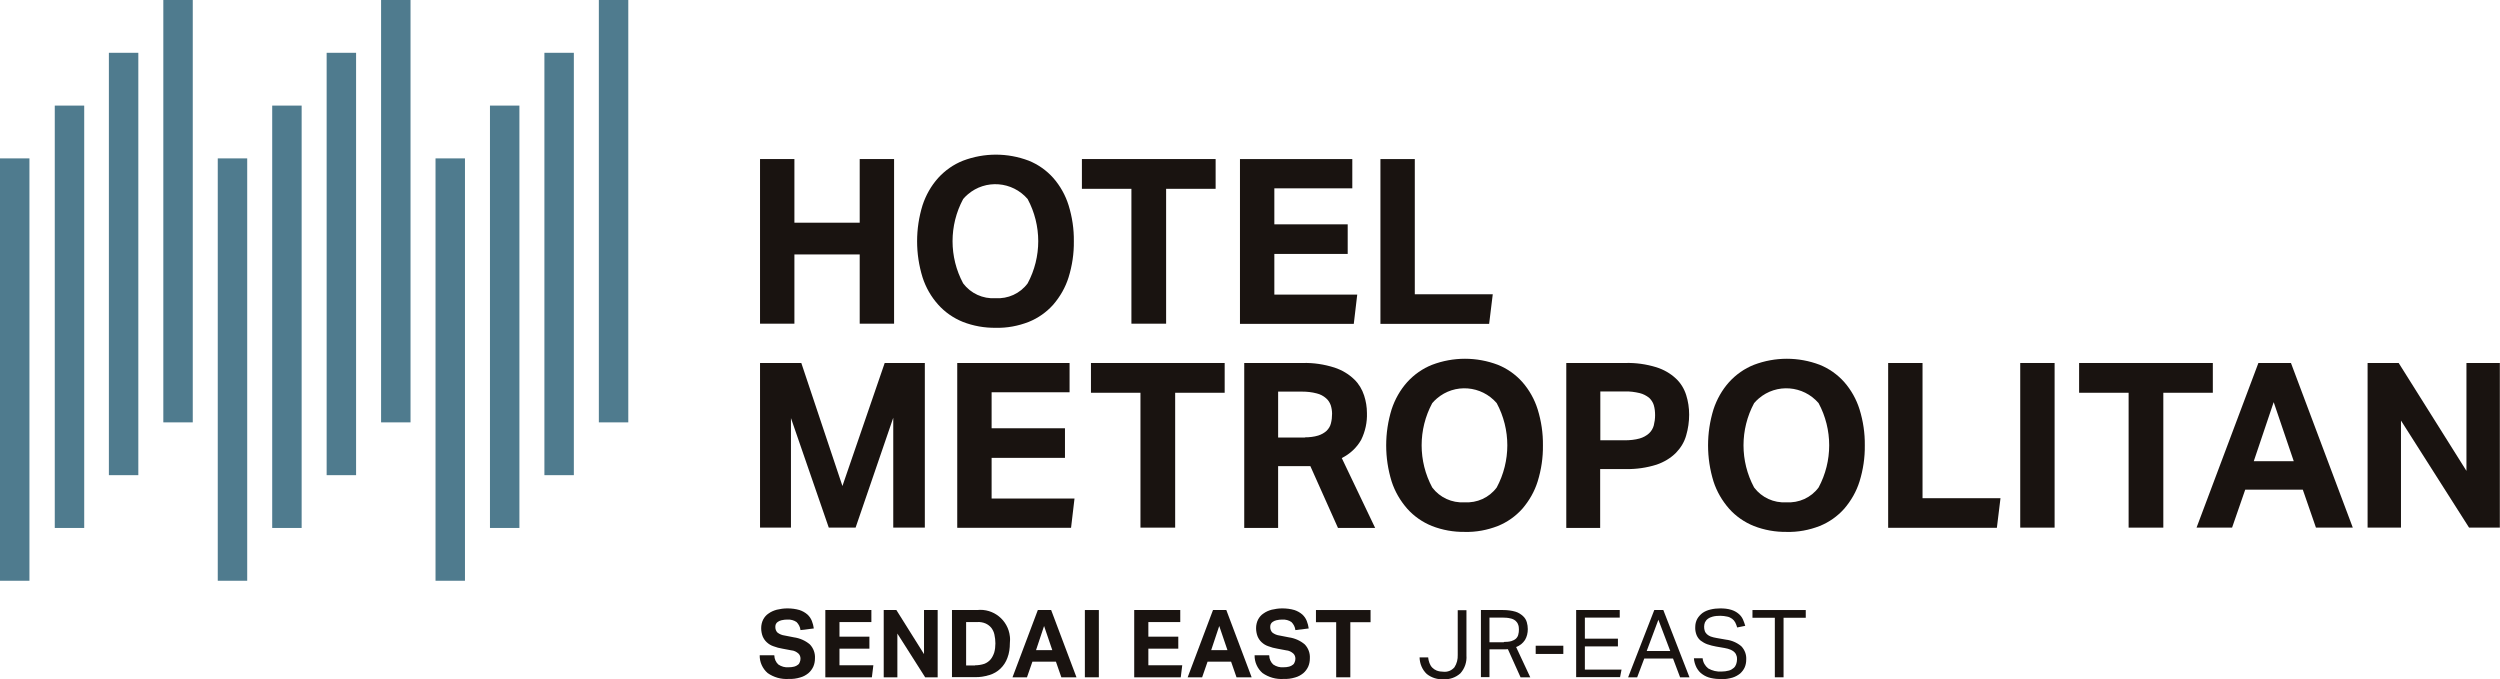 <?xml version="1.0" encoding="UTF-8"?>
<svg id="a" data-name="レイヤー 1" xmlns="http://www.w3.org/2000/svg" width="152" height="41.29" viewBox="0 0 152 41.29">
  <g id="b" data-name="logo-metrosendaieast">
    <rect id="c" data-name="長方形 15" y="9.63" width="1.79" height="25.68" fill="#4f7b8e" stroke-width="0"/>
    <rect id="d" data-name="長方形 16" x="3.33" y="6.42" width="1.79" height="25.68" fill="#4f7b8e" stroke-width="0"/>
    <rect id="e" data-name="長方形 17" x="6.62" y="3.21" width="1.79" height="25.68" fill="#4f7b8e" stroke-width="0"/>
    <rect id="f" data-name="長方形 18" x="9.93" y="0" width="1.79" height="25.68" fill="#4f7b8e" stroke-width="0"/>
    <rect id="g" data-name="長方形 19" x="13.24" y="9.63" width="1.79" height="25.68" fill="#4f7b8e" stroke-width="0"/>
    <rect id="h" data-name="長方形 20" x="16.55" y="6.42" width="1.79" height="25.68" fill="#4f7b8e" stroke-width="0"/>
    <rect id="i" data-name="長方形 21" x="19.86" y="3.21" width="1.79" height="25.68" fill="#4f7b8e" stroke-width="0"/>
    <rect id="j" data-name="長方形 22" x="23.17" width="1.79" height="25.68" fill="#4f7b8e" stroke-width="0"/>
    <rect id="k" data-name="長方形 23" x="26.48" y="9.63" width="1.79" height="25.68" fill="#4f7b8e" stroke-width="0"/>
    <rect id="l" data-name="長方形 24" x="29.79" y="6.42" width="1.79" height="25.68" fill="#4f7b8e" stroke-width="0"/>
    <rect id="m" data-name="長方形 25" x="33.1" y="3.21" width="1.79" height="25.68" fill="#4f7b8e" stroke-width="0"/>
    <rect id="n" data-name="長方形 26" x="36.41" y="0" width="1.79" height="25.68" fill="#4f7b8e" stroke-width="0"/>
    <path id="o" data-name="パス 31" d="m46.21,9.67h2.09v3.87h3.97v-3.87h2.09v10.01h-2.09v-4.21h-3.97v4.21h-2.09v-10.01Z" fill="#191310" stroke-width="0"/>
    <path id="p" data-name="パス 32" d="m60.55,19.93c-.69.01-1.37-.11-2.01-.36-.57-.23-1.09-.59-1.5-1.05-.43-.48-.75-1.04-.95-1.66-.44-1.43-.44-2.95,0-4.38.2-.61.52-1.18.95-1.66.42-.46.93-.82,1.51-1.05,1.29-.49,2.71-.49,4,0,.57.23,1.08.59,1.49,1.05.42.48.74,1.05.93,1.66.22.71.33,1.45.32,2.19.01.74-.1,1.48-.32,2.19-.19.61-.51,1.17-.93,1.66-.41.46-.92.82-1.49,1.05-.64.25-1.33.38-2.02.36m-.01-1.8c.76.05,1.5-.28,1.96-.9.86-1.6.86-3.53,0-5.13-.93-1.08-2.56-1.21-3.64-.28-.1.09-.2.18-.28.28-.86,1.6-.86,3.53,0,5.13.46.61,1.2.95,1.96.9" fill="#191310" stroke-width="0"/>
    <path id="q" data-name="パス 33" d="m68.79,11.48h-3.01v-1.81h8.13v1.81h-3.01v8.2h-2.11v-8.2Z" fill="#191310" stroke-width="0"/>
    <path id="r" data-name="パス 34" d="m75.39,9.67h6.83v1.78h-4.74v2.19h4.46v1.8h-4.46v2.47h5.04l-.21,1.78h-6.92v-10.02Z" fill="#191310" stroke-width="0"/>
    <path id="s" data-name="パス 35" d="m83.93,9.67h2.09v8.22h4.74l-.22,1.8h-6.61v-10.01Z" fill="#191310" stroke-width="0"/>
    <path id="t" data-name="パス 36" d="m46.21,22.07h2.51l2.5,7.48,2.57-7.48h2.44v10.01h-1.92v-6.68l-2.29,6.68h-1.63l-2.3-6.66v6.66h-1.88v-10.01Z" fill="#191310" stroke-width="0"/>
    <path id="u" data-name="パス 37" d="m58.2,22.07h6.83v1.78h-4.74v2.19h4.46v1.8h-4.46v2.47h5.04l-.21,1.78h-6.92v-10.01Z" fill="#191310" stroke-width="0"/>
    <path id="v" data-name="パス 38" d="m69.34,23.88h-3.01v-1.81h8.13v1.81h-3.01v8.2h-2.11v-8.2Z" fill="#191310" stroke-width="0"/>
    <path id="w" data-name="パス 39" d="m75.65,22.07h3.55c.66-.02,1.31.08,1.94.28.45.15.86.39,1.2.72.28.27.48.61.6.98.11.34.17.7.17,1.06.02.56-.1,1.12-.35,1.63-.27.48-.68.86-1.18,1.11l2.03,4.25h-2.26l-1.68-3.76h-1.96v3.76h-2.06v-10.02Zm3.69,4.52c.27,0,.55-.03.81-.11.19-.06.37-.16.51-.29.13-.13.22-.28.26-.45.05-.19.07-.39.07-.59,0-.17-.03-.35-.08-.51-.06-.17-.16-.32-.29-.43-.16-.14-.35-.24-.56-.29-.3-.08-.6-.11-.9-.11h-1.45v2.79h1.63Z" fill="#191310" stroke-width="0"/>
    <path id="x" data-name="パス 40" d="m89.07,32.34c-.69.01-1.37-.11-2.01-.36-.57-.23-1.09-.59-1.5-1.05-.42-.48-.75-1.04-.95-1.66-.44-1.43-.44-2.95,0-4.38.2-.61.52-1.18.95-1.66.42-.46.93-.82,1.51-1.05,1.29-.49,2.71-.49,4,0,.57.23,1.08.59,1.49,1.05.42.48.74,1.05.93,1.66.22.71.33,1.45.32,2.19.01.74-.1,1.48-.32,2.19-.19.61-.51,1.17-.93,1.66-.41.46-.92.82-1.49,1.05-.64.25-1.33.38-2.02.36m-.01-1.8c.76.05,1.5-.28,1.96-.9.86-1.6.86-3.53,0-5.13-.93-1.08-2.56-1.21-3.64-.28-.1.09-.2.18-.28.28-.86,1.6-.86,3.53,0,5.13.46.61,1.2.95,1.96.9" fill="#191310" stroke-width="0"/>
    <path id="y" data-name="パス 41" d="m95.23,22.07h3.58c.64-.02,1.28.07,1.9.26.44.14.85.37,1.19.69.29.27.5.62.62,1,.12.38.18.78.18,1.19,0,.43-.06.85-.18,1.26-.11.4-.33.76-.62,1.06-.33.33-.74.57-1.18.72-.6.19-1.23.28-1.86.27h-1.57v3.58h-2.06v-10.01Zm3.56,4.7c.31,0,.61-.03.9-.11.21-.06.4-.16.57-.31.14-.13.24-.3.29-.48.05-.2.08-.41.08-.62,0-.21-.02-.42-.08-.62-.05-.17-.16-.33-.29-.45-.17-.13-.36-.23-.57-.28-.3-.07-.6-.11-.9-.1h-1.49v2.97h1.5Z" fill="#191310" stroke-width="0"/>
    <path id="z" data-name="パス 42" d="m108.64,32.34c-.69.01-1.37-.11-2.01-.36-.57-.23-1.09-.59-1.5-1.05-.42-.48-.75-1.04-.95-1.66-.44-1.43-.44-2.95,0-4.38.2-.61.52-1.18.95-1.66.42-.46.93-.82,1.51-1.05,1.29-.49,2.71-.49,4,0,.57.23,1.08.59,1.49,1.05.42.48.74,1.05.93,1.66.22.71.33,1.45.32,2.19.01.74-.1,1.48-.32,2.19-.19.61-.51,1.17-.93,1.66-.41.46-.92.82-1.49,1.05-.64.25-1.33.38-2.02.36m-.01-1.8c.76.05,1.5-.28,1.96-.9.86-1.6.86-3.53,0-5.13-.93-1.08-2.56-1.21-3.64-.28-.1.09-.2.18-.28.28-.86,1.6-.86,3.53,0,5.13.46.61,1.2.95,1.96.9" fill="#191310" stroke-width="0"/>
    <path id="aa" data-name="パス 43" d="m114.8,22.07h2.09v8.22h4.74l-.22,1.8h-6.61v-10.01Z" fill="#191310" stroke-width="0"/>
    <rect id="ab" data-name="長方形 27" x="122.83" y="22.07" width="2.09" height="10.01" fill="#191310" stroke-width="0"/>
    <path id="ac" data-name="パス 44" d="m129.42,23.88h-3.01v-1.81h8.13v1.81h-3.01v8.2h-2.11v-8.2Z" fill="#191310" stroke-width="0"/>
    <path id="ad" data-name="パス 45" d="m137.3,22.07h1.99l3.76,10.01h-2.24l-.8-2.31h-3.5l-.8,2.31h-2.16l3.76-10.01Zm2.16,5.97l-1.22-3.59-1.21,3.59h2.43Z" fill="#191310" stroke-width="0"/>
    <path id="ae" data-name="パス 46" d="m143.96,22.07h1.88l4.12,6.56v-6.56h2.03v10.01h-1.87l-4.14-6.51v6.51h-2.03v-10.01Z" fill="#191310" stroke-width="0"/>
    <path id="af" data-name="パス 47" d="m86.83,39.96c.01.12.04.24.08.35.04.1.09.2.17.28.08.08.17.14.27.18.13.05.27.07.4.07.26.03.51-.07.68-.27.15-.23.21-.49.2-.76v-2.71h.53v2.75c.03.4-.1.79-.37,1.09-.28.25-.65.38-1.02.36-.37.02-.73-.09-1.02-.32-.28-.26-.43-.63-.44-1.01h.53Z" fill="#191310" stroke-width="0"/>
    <path id="ag" data-name="パス 48" d="m90.05,37.09h1.34c.25,0,.51.03.75.1.17.05.33.15.46.27.11.1.19.23.23.37.04.14.06.28.06.42,0,.23-.05.46-.17.66-.13.2-.32.35-.54.43l.86,1.84h-.59l-.77-1.71c-.05,0-.11.01-.16.01-.06,0-.11,0-.15,0h-.81v1.69h-.52v-4.09Zm1.39,1.94c.15,0,.31-.01.45-.05.1-.03.2-.08.28-.15.07-.07.12-.15.14-.24.03-.1.04-.21.04-.32,0-.1-.01-.21-.05-.3-.03-.09-.09-.17-.16-.23-.09-.07-.19-.12-.3-.14-.16-.04-.32-.05-.48-.05h-.8v1.5h.87Z" fill="#191310" stroke-width="0"/>
    <rect id="ah" data-name="長方形 28" x="93.37" y="39.26" width="1.68" height=".5" fill="#191310" stroke-width="0"/>
    <path id="ai" data-name="パス 49" d="m95.83,37.09h2.65v.46h-2.12v1.28h2.01v.47h-2.01v1.41h2.23l-.09.46h-2.67v-4.09Z" fill="#191310" stroke-width="0"/>
    <path id="aj" data-name="パス 50" d="m100.57,37.09h.56l1.59,4.09h-.57l-.43-1.14h-1.75l-.43,1.14h-.55l1.59-4.09Zm.98,2.49l-.72-1.9-.71,1.9h1.43Z" fill="#191310" stroke-width="0"/>
    <path id="ak" data-name="パス 51" d="m103.52,40.02c.02.25.15.47.34.62.24.14.53.21.81.19.15,0,.3-.02.45-.06.11-.03.21-.09.29-.16.07-.06.12-.14.15-.23.03-.09.05-.19.05-.28,0-.08,0-.16-.03-.23-.02-.08-.06-.15-.11-.2-.07-.07-.14-.12-.23-.16-.12-.05-.25-.09-.38-.11l-.52-.09c-.18-.03-.36-.08-.54-.14-.14-.05-.28-.13-.4-.22-.11-.09-.19-.2-.25-.34-.06-.16-.09-.32-.08-.49,0-.17.04-.34.12-.49.08-.14.19-.26.32-.36.14-.1.31-.17.48-.21.2-.05.4-.07.6-.07.23,0,.46.02.68.09.16.05.31.13.44.24.11.09.2.21.26.34.06.13.1.26.14.39l-.49.1c-.03-.11-.07-.21-.12-.31-.05-.09-.11-.16-.19-.22-.09-.06-.18-.11-.29-.13-.14-.03-.28-.05-.42-.05-.16,0-.32.01-.47.05-.11.03-.21.07-.3.14-.07.05-.13.13-.17.21-.03.08-.05.17-.05.26,0,.09.01.18.04.26.02.07.07.14.13.2.07.06.15.11.23.14.12.04.23.07.36.09l.57.1c.34.04.67.18.93.4.21.22.32.51.3.82,0,.16-.03.32-.09.46-.06.14-.16.27-.28.38-.14.11-.3.2-.47.25-.21.06-.44.1-.66.09-.22,0-.44-.02-.66-.07-.18-.04-.36-.12-.51-.23-.15-.1-.26-.24-.35-.4-.09-.18-.15-.37-.16-.57h.53Z" fill="#191310" stroke-width="0"/>
    <path id="al" data-name="パス 52" d="m107.9,37.56h-1.35v-.47h3.24v.47h-1.35v3.62h-.53v-3.62Z" fill="#191310" stroke-width="0"/>
    <path id="am" data-name="パス 53" d="m68.97,37.09h2.79v.73h-1.94v.89h1.82v.73h-1.82v1.01h2.06l-.09.73h-2.83v-4.09Z" fill="#191310" stroke-width="0"/>
    <path id="an" data-name="パス 54" d="m73.75,37.09h.81l1.54,4.09h-.92l-.33-.95h-1.43l-.33.95h-.88l1.54-4.09Zm.88,2.44l-.5-1.47-.49,1.47h.99Z" fill="#191310" stroke-width="0"/>
    <path id="ao" data-name="パス 55" d="m77.17,39.85c0,.21.09.41.24.55.19.13.41.19.63.17.11,0,.23-.01.34-.04.08-.02.16-.06.22-.11.06-.04.1-.1.12-.17.03-.07.04-.14.04-.21,0-.11-.04-.22-.12-.3-.12-.11-.28-.19-.44-.2l-.53-.1c-.19-.03-.38-.08-.56-.15-.15-.05-.28-.13-.4-.24-.11-.1-.19-.22-.25-.36-.06-.16-.09-.33-.09-.5,0-.18.04-.36.12-.52.08-.15.19-.28.33-.37.15-.11.32-.18.5-.23.21-.05.43-.08.64-.08.25,0,.5.03.74.1.18.06.34.15.48.27.12.11.21.24.27.39.06.15.1.31.12.46l-.81.1c-.02-.19-.11-.36-.24-.49-.16-.11-.35-.16-.55-.15-.12,0-.24.01-.36.04-.08.02-.16.05-.23.1-.05.03-.09.08-.12.14-.02.05-.03.11-.03.17,0,.13.04.25.13.34.13.1.28.16.44.18l.56.11c.36.05.7.2.97.43.22.23.33.54.31.85,0,.17-.03.34-.1.5-.07.15-.17.29-.3.4-.15.12-.31.21-.5.26-.23.07-.46.1-.7.09-.46.03-.91-.1-1.28-.36-.31-.27-.49-.67-.48-1.08h.86Z" fill="#191310" stroke-width="0"/>
    <path id="ap" data-name="パス 56" d="m81.24,37.83h-1.23v-.74h3.32v.74h-1.23v3.35h-.86v-3.35Z" fill="#191310" stroke-width="0"/>
    <path id="aq" data-name="パス 57" d="m47.08,39.85c0,.21.09.41.24.55.19.13.41.19.63.17.11,0,.23-.01.34-.04.08-.02.16-.06.22-.11.06-.04.1-.1.12-.17.03-.07.04-.14.04-.21,0-.11-.04-.22-.12-.3-.12-.11-.28-.19-.44-.2l-.53-.1c-.19-.03-.38-.08-.56-.15-.15-.05-.28-.13-.4-.24-.11-.1-.19-.22-.25-.36-.06-.16-.09-.33-.09-.5,0-.18.04-.36.12-.52.08-.15.19-.28.33-.37.15-.11.32-.18.5-.23.21-.05.43-.08.64-.08.25,0,.5.03.74.1.18.06.34.15.48.27.12.11.21.24.27.39.06.15.1.31.12.46l-.81.1c-.02-.19-.11-.36-.24-.49-.16-.11-.35-.16-.55-.15-.12,0-.24.01-.36.04-.08.02-.16.05-.23.1-.05.03-.09.08-.12.14-.02.05-.03.11-.03.17,0,.13.04.25.13.34.13.1.28.16.44.18l.56.11c.36.05.7.2.97.43.22.23.33.54.31.85,0,.17-.03.34-.1.5-.07.15-.17.29-.3.4-.15.12-.31.21-.5.26-.23.07-.46.1-.7.09-.46.03-.91-.1-1.28-.36-.31-.27-.49-.67-.48-1.08h.86Z" fill="#191310" stroke-width="0"/>
    <path id="ar" data-name="パス 58" d="m50.19,37.09h2.79v.73h-1.94v.89h1.82v.73h-1.82v1.01h2.06l-.09.73h-2.83v-4.09Z" fill="#191310" stroke-width="0"/>
    <path id="as" data-name="パス 59" d="m53.73,37.09h.77l1.68,2.68v-2.68h.83v4.09h-.76l-1.69-2.66v2.66h-.83v-4.09Z" fill="#191310" stroke-width="0"/>
    <path id="at" data-name="パス 60" d="m57.88,37.09h1.53c.99-.11,1.88.61,1.99,1.6.02.14.01.28,0,.42,0,.3-.04.61-.15.89-.18.5-.58.89-1.09,1.04-.29.09-.59.14-.89.13h-1.39v-4.09Zm1.4,3.36c.19,0,.39-.03.57-.09.15-.06.28-.15.38-.27.1-.12.17-.27.22-.42.05-.18.07-.36.07-.55,0-.18-.02-.36-.06-.54-.03-.15-.1-.29-.19-.41-.09-.11-.21-.2-.34-.26-.16-.07-.34-.1-.51-.09h-.68v2.64h.55Z" fill="#191310" stroke-width="0"/>
    <path id="au" data-name="パス 61" d="m63.1,37.09h.81l1.54,4.09h-.92l-.33-.95h-1.43l-.33.95h-.88l1.54-4.09Zm.88,2.44l-.5-1.47-.49,1.47h.99Z" fill="#191310" stroke-width="0"/>
    <rect id="av" data-name="長方形 29" x="65.96" y="37.09" width=".85" height="4.09" fill="#191310" stroke-width="0"/>
  </g>
</svg>